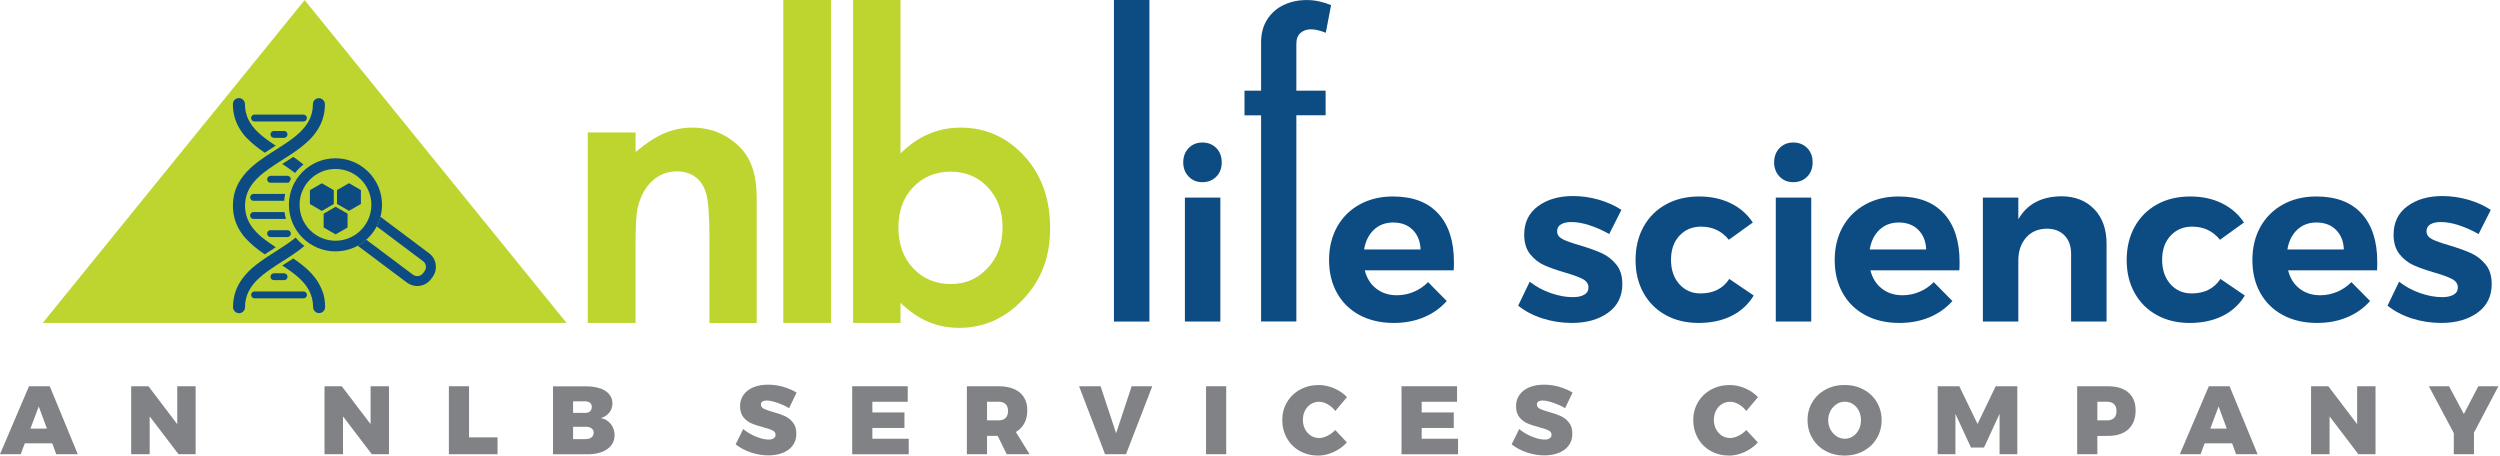 <svg width="631" height="115" viewBox="0 0 631 115" fill="none" xmlns="http://www.w3.org/2000/svg">
<g clip-path="url(#clip0_2885_6488)">
<path d="M76.891 0.02L143.001 81.51H10.781L76.891 0.02Z" fill="#BED530"/>
<path d="M148.362 33.44H160.422V38.37C163.152 36.06 165.632 34.46 167.852 33.56C170.072 32.66 172.342 32.21 174.672 32.21C179.442 32.21 183.482 33.87 186.802 37.2C189.592 40.03 190.992 44.21 190.992 49.75V81.52H179.062V60.47C179.062 54.73 178.802 50.92 178.292 49.04C177.782 47.16 176.882 45.72 175.602 44.74C174.322 43.75 172.742 43.26 170.862 43.26C168.422 43.26 166.332 44.08 164.582 45.71C162.832 47.34 161.622 49.6 160.942 52.48C160.592 53.98 160.412 57.23 160.412 62.23V81.51H148.352V33.44H148.362Z" fill="#BED530"/>
<path d="M197.703 0H209.763V81.5H197.703V0Z" fill="#BED530"/>
<path d="M227.283 0V38.74C229.463 36.56 231.823 34.93 234.353 33.84C236.883 32.75 239.592 32.21 242.482 32.21C248.752 32.21 254.083 34.58 258.473 39.32C262.863 44.06 265.052 50.14 265.052 57.57C265.052 65 262.783 70.71 258.253 75.53C253.713 80.35 248.342 82.75 242.122 82.75C239.352 82.75 236.773 82.26 234.393 81.27C232.003 80.28 229.633 78.67 227.283 76.43V81.51H215.312V0H227.283ZM239.963 43.33C236.163 43.33 233.012 44.63 230.512 47.22C228.012 49.81 226.753 53.2 226.753 57.38C226.753 61.56 228.002 65.1 230.512 67.74C233.012 70.38 236.173 71.69 239.963 71.69C243.753 71.69 246.742 70.35 249.262 67.67C251.782 64.99 253.042 61.57 253.042 57.42C253.042 53.27 251.803 49.92 249.333 47.28C246.863 44.64 243.733 43.33 239.963 43.33Z" fill="#BED530"/>
<path d="M281.156 0H290.116V81.16H281.156V0Z" fill="#0D4C83"/>
<path d="M306.998 37.37C307.908 38.3 308.368 39.5 308.368 40.98C308.368 42.46 307.908 43.65 306.998 44.58C306.088 45.51 304.918 45.98 303.478 45.98C302.038 45.98 300.928 45.51 300.018 44.56C299.108 43.61 298.648 42.42 298.648 40.98C298.648 39.54 299.108 38.31 300.018 37.37C300.928 36.44 302.078 35.97 303.478 35.97C304.878 35.97 306.088 36.43 306.998 37.37ZM299.068 49.87H308.018V81.15H299.068V49.87Z" fill="#0D4C83"/>
<path d="M328.249 8.31C327.549 8.93 327.199 9.84 327.199 11.04V22.88H334.589V29.1H327.199V81.14H318.299V29.11H314.109V22.89H318.299V10.7C318.299 8.45 318.809 6.52 319.839 4.92C320.869 3.31 322.249 2.09 323.999 1.26C325.739 0.43 327.679 0.01 329.809 0.01C331.829 0.01 333.879 0.44 335.969 1.29L334.629 8.27C334.049 8.04 333.429 7.83 332.769 7.66C332.109 7.48 331.489 7.4 330.909 7.4C329.819 7.4 328.929 7.71 328.239 8.33L328.249 8.31Z" fill="#0D4C83"/>
<path d="M363.053 53.94C365.673 56.85 366.973 60.9 366.973 66.09C366.973 67.02 366.953 67.74 366.913 68.24H344.473C344.973 70.22 345.943 71.76 347.383 72.86C348.813 73.97 350.543 74.52 352.553 74.52C354.023 74.52 355.443 74.24 356.793 73.68C358.153 73.12 359.373 72.29 360.453 71.21L365.163 75.98C363.573 77.76 361.643 79.13 359.383 80.08C357.113 81.03 354.583 81.51 351.793 81.51C348.503 81.51 345.623 80.85 343.163 79.53C340.703 78.21 338.803 76.35 337.463 73.95C336.123 71.55 335.453 68.78 335.453 65.64C335.453 62.5 336.133 59.66 337.493 57.24C338.853 54.82 340.753 52.94 343.193 51.6C345.633 50.26 348.423 49.59 351.563 49.59C356.603 49.59 360.433 51.04 363.043 53.95L363.053 53.94ZM358.553 62.96C358.473 60.91 357.813 59.26 356.573 58.02C355.333 56.78 353.683 56.16 351.633 56.16C349.693 56.16 348.073 56.77 346.773 57.99C345.473 59.21 344.653 60.87 344.303 62.96H358.543H358.553Z" fill="#0D4C83"/>
<path d="M401.107 56.82C399.437 56.3 397.948 56.04 396.628 56.04C395.538 56.04 394.668 56.23 394.008 56.62C393.348 57.01 393.017 57.59 393.017 58.36C393.017 59.21 393.467 59.87 394.357 60.34C395.247 60.81 396.697 61.33 398.717 61.91C400.927 62.57 402.747 63.22 404.188 63.86C405.628 64.5 406.858 65.45 407.908 66.71C408.958 67.97 409.478 69.63 409.478 71.68C409.478 74.78 408.287 77.19 405.897 78.92C403.517 80.64 400.457 81.51 396.737 81.51C394.177 81.51 391.718 81.13 389.348 80.38C386.988 79.62 384.928 78.55 383.188 77.15L386.098 71.1C387.688 72.34 389.458 73.3 391.418 73.98C393.378 74.66 395.227 75 396.967 75C398.167 75 399.128 74.8 399.848 74.39C400.568 73.98 400.927 73.37 400.927 72.56C400.927 71.67 400.467 70.97 399.557 70.47C398.647 69.97 397.178 69.42 395.168 68.84C393.038 68.22 391.258 67.6 389.848 66.98C388.428 66.36 387.217 65.42 386.217 64.16C385.207 62.9 384.707 61.26 384.707 59.25C384.707 56.15 385.868 53.75 388.198 52.04C390.518 50.33 393.468 49.48 397.038 49.48C399.168 49.48 401.298 49.78 403.438 50.38C405.577 50.98 407.507 51.84 409.247 52.97L406.168 59.07C404.458 58.1 402.777 57.36 401.107 56.83V56.82Z" fill="#0D4C83"/>
<path d="M429.372 57.2C427.122 57.2 425.293 57.97 423.883 59.5C422.463 61.03 421.763 63.06 421.763 65.58C421.763 68.1 422.463 70.14 423.853 71.71C425.253 73.28 427.033 74.06 429.203 74.06C432.463 74.06 434.883 72.84 436.473 70.4L442.633 74.59C441.313 76.8 439.462 78.51 437.082 79.71C434.702 80.91 431.912 81.51 428.742 81.51C425.572 81.51 422.832 80.85 420.432 79.53C418.032 78.21 416.163 76.35 414.823 73.95C413.483 71.55 412.812 68.78 412.812 65.64C412.812 62.5 413.483 59.66 414.823 57.24C416.163 54.82 418.042 52.94 420.462 51.6C422.882 50.26 425.682 49.59 428.862 49.59C431.842 49.59 434.502 50.16 436.832 51.3C439.162 52.44 441.023 54.06 442.413 56.16L436.362 60.52C434.582 58.31 432.253 57.21 429.383 57.21L429.372 57.2Z" fill="#0D4C83"/>
<path d="M456.139 37.37C457.049 38.3 457.509 39.5 457.509 40.98C457.509 42.46 457.049 43.65 456.139 44.58C455.229 45.51 454.059 45.98 452.619 45.98C451.179 45.98 450.069 45.51 449.159 44.56C448.249 43.61 447.789 42.42 447.789 40.98C447.789 39.54 448.249 38.31 449.159 37.37C450.069 36.44 451.219 35.97 452.619 35.97C454.019 35.97 455.229 36.43 456.139 37.37ZM448.209 49.87H457.159V81.15H448.209V49.87Z" fill="#0D4C83"/>
<path d="M490.678 53.94C493.298 56.85 494.598 60.9 494.598 66.09C494.598 67.02 494.578 67.74 494.538 68.24H472.098C472.598 70.22 473.568 71.76 475.008 72.86C476.438 73.97 478.168 74.52 480.178 74.52C481.648 74.52 483.068 74.24 484.418 73.68C485.778 73.12 486.998 72.29 488.078 71.21L492.788 75.98C491.198 77.76 489.268 79.13 487.008 80.08C484.738 81.03 482.208 81.51 479.418 81.51C476.128 81.51 473.248 80.85 470.788 79.53C468.328 78.21 466.428 76.35 465.088 73.95C463.748 71.55 463.078 68.78 463.078 65.64C463.078 62.5 463.758 59.66 465.118 57.24C466.478 54.82 468.378 52.94 470.818 51.6C473.258 50.26 476.048 49.59 479.188 49.59C484.228 49.59 488.058 51.04 490.668 53.95L490.678 53.94ZM486.168 62.96C486.088 60.91 485.428 59.26 484.188 58.02C482.948 56.78 481.298 56.16 479.248 56.16C477.308 56.16 475.688 56.77 474.388 57.99C473.088 59.21 472.268 60.87 471.918 62.96H486.158H486.168Z" fill="#0D4C83"/>
<path d="M528.587 52.78C530.657 54.95 531.697 57.86 531.697 61.5V81.15H522.747V64.11C522.747 62.13 522.197 60.57 521.087 59.43C519.987 58.29 518.477 57.72 516.577 57.72C514.367 57.76 512.627 58.52 511.347 60.02C510.067 61.51 509.427 63.42 509.427 65.75V81.16H500.477V49.88H509.427V55.35C511.597 51.55 515.197 49.61 520.237 49.54C523.727 49.54 526.507 50.63 528.577 52.8L528.587 52.78Z" fill="#0D4C83"/>
<path d="M553.333 57.2C551.083 57.2 549.253 57.97 547.843 59.5C546.423 61.03 545.723 63.06 545.723 65.58C545.723 68.1 546.423 70.14 547.813 71.71C549.213 73.28 550.993 74.06 553.163 74.06C556.423 74.06 558.843 72.84 560.433 70.4L566.593 74.59C565.273 76.8 563.423 78.51 561.043 79.71C558.663 80.91 555.873 81.51 552.703 81.51C549.533 81.51 546.793 80.85 544.393 79.53C541.993 78.21 540.123 76.35 538.783 73.95C537.443 71.55 536.773 68.78 536.773 65.64C536.773 62.5 537.443 59.66 538.783 57.24C540.123 54.82 542.003 52.94 544.423 51.6C546.843 50.26 549.643 49.59 552.823 49.59C555.803 49.59 558.463 50.16 560.793 51.3C563.123 52.44 564.983 54.06 566.373 56.16L560.323 60.52C558.543 58.31 556.213 57.21 553.343 57.21L553.333 57.2Z" fill="#0D4C83"/>
<path d="M596.1 53.94C598.72 56.85 600.02 60.9 600.02 66.09C600.02 67.02 600 67.74 599.96 68.24H577.52C578.02 70.22 578.99 71.76 580.43 72.86C581.86 73.97 583.59 74.52 585.6 74.52C587.07 74.52 588.49 74.24 589.84 73.68C591.2 73.12 592.42 72.29 593.5 71.21L598.21 75.98C596.62 77.76 594.69 79.13 592.43 80.08C590.16 81.03 587.63 81.51 584.84 81.51C581.55 81.51 578.67 80.85 576.21 79.53C573.75 78.21 571.85 76.35 570.51 73.95C569.17 71.55 568.5 68.78 568.5 65.64C568.5 62.5 569.18 59.66 570.54 57.24C571.9 54.82 573.8 52.94 576.24 51.6C578.68 50.26 581.47 49.59 584.61 49.59C589.65 49.59 593.48 51.04 596.09 53.95L596.1 53.94ZM591.59 62.96C591.51 60.91 590.85 59.26 589.61 58.02C588.37 56.78 586.72 56.16 584.67 56.16C582.73 56.16 581.11 56.77 579.81 57.99C578.51 59.21 577.69 60.87 577.34 62.96H591.58H591.59Z" fill="#0D4C83"/>
<path d="M620.537 56.82C618.867 56.3 617.377 56.04 616.057 56.04C614.967 56.04 614.097 56.23 613.437 56.62C612.777 57.01 612.447 57.59 612.447 58.36C612.447 59.21 612.897 59.87 613.787 60.34C614.677 60.81 616.127 61.33 618.147 61.91C620.357 62.57 622.177 63.22 623.617 63.86C625.057 64.5 626.287 65.45 627.337 66.71C628.387 67.97 628.907 69.63 628.907 71.68C628.907 74.78 627.717 77.19 625.327 78.92C622.947 80.64 619.887 81.51 616.167 81.51C613.607 81.51 611.147 81.13 608.777 80.38C606.417 79.62 604.357 78.55 602.617 77.15L605.527 71.1C607.117 72.34 608.887 73.3 610.847 73.98C612.807 74.66 614.657 75 616.397 75C617.597 75 618.557 74.8 619.277 74.39C619.997 73.98 620.357 73.37 620.357 72.56C620.357 71.67 619.897 70.97 618.987 70.47C618.077 69.97 616.607 69.42 614.597 68.84C612.467 68.22 610.687 67.6 609.277 66.98C607.857 66.36 606.647 65.42 605.647 64.16C604.637 62.9 604.137 61.26 604.137 59.25C604.137 56.15 605.297 53.75 607.627 52.04C609.947 50.33 612.897 49.48 616.467 49.48C618.597 49.48 620.727 49.78 622.867 50.38C625.007 50.98 626.937 51.84 628.677 52.97L625.597 59.07C623.887 58.1 622.207 57.36 620.537 56.83V56.82Z" fill="#0D4C83"/>
<path d="M14.19 114.64L13.19 111.9H6.26L5.23 114.64H0L7.32 97.49H12.56L19.63 114.64H14.2H14.19ZM7.68 108.18H11.84L9.78 102.58L7.68 108.18Z" fill="#808285"/>
<path d="M44.729 97.49H49.379V114.64H45.049L37.779 105.1V114.64H33.109V97.49H37.469L44.739 107.06V97.49H44.729Z" fill="#808285"/>
<path d="M93.526 97.49H98.176V114.64H93.846L86.576 105.1V114.64H81.906V97.49H86.266L93.536 107.06V97.49H93.526Z" fill="#808285"/>
<path d="M113.297 97.49H118.387V110.39H125.577V114.65H113.297V97.5V97.49Z" fill="#808285"/>
<path d="M151.468 98.01C152.468 98.36 153.228 98.86 153.768 99.52C154.308 100.17 154.578 100.94 154.578 101.82C154.578 102.7 154.318 103.45 153.798 104.12C153.278 104.79 152.568 105.25 151.668 105.52C152.708 105.73 153.548 106.23 154.178 107.03C154.808 107.83 155.118 108.76 155.118 109.86C155.118 110.82 154.838 111.67 154.288 112.39C153.738 113.12 152.948 113.67 151.928 114.07C150.908 114.46 149.718 114.66 148.368 114.66H139.578V97.51H147.998C149.318 97.51 150.478 97.69 151.468 98.04V98.01ZM148.928 103.81C149.218 103.54 149.368 103.18 149.368 102.72C149.368 102.26 149.218 101.93 148.928 101.68C148.638 101.43 148.238 101.3 147.728 101.3H144.648V104.21H147.728C148.228 104.21 148.628 104.08 148.928 103.81ZM149.278 110.41C149.658 110.12 149.848 109.72 149.848 109.21C149.848 108.74 149.658 108.37 149.278 108.1C148.898 107.83 148.378 107.7 147.728 107.72H144.648V110.83H147.728C148.378 110.85 148.898 110.71 149.278 110.41Z" fill="#808285"/>
<path d="M196.16 101.65C195.07 101.27 194.17 101.09 193.47 101.09C193.03 101.09 192.68 101.18 192.43 101.35C192.18 101.52 192.05 101.77 192.05 102.1C192.05 102.56 192.29 102.91 192.78 103.16C193.27 103.41 194.04 103.69 195.1 103.98C196.31 104.32 197.3 104.67 198.09 105.02C198.87 105.37 199.55 105.91 200.13 106.62C200.71 107.34 201 108.28 201 109.46C201 110.64 200.69 111.66 200.06 112.48C199.43 113.3 198.58 113.92 197.51 114.33C196.44 114.74 195.25 114.94 193.93 114.94C192.46 114.94 190.99 114.69 189.51 114.19C188.03 113.69 186.76 113.01 185.68 112.15L187.59 108.28C188.45 109.03 189.51 109.66 190.76 110.18C192.01 110.69 193.08 110.95 193.98 110.95C194.53 110.95 194.97 110.84 195.28 110.63C195.59 110.42 195.75 110.12 195.75 109.72C195.75 109.25 195.5 108.88 194.99 108.63C194.48 108.38 193.7 108.11 192.64 107.84C191.45 107.53 190.46 107.21 189.68 106.87C188.9 106.54 188.22 106.02 187.65 105.32C187.08 104.62 186.79 103.7 186.79 102.55C186.79 101.4 187.08 100.47 187.67 99.65C188.26 98.83 189.08 98.19 190.15 97.75C191.22 97.31 192.46 97.09 193.88 97.09C195.17 97.09 196.45 97.27 197.72 97.64C198.99 98.01 200.1 98.49 201.05 99.1L199.17 103.02C198.26 102.48 197.25 102.02 196.16 101.65Z" fill="#808285"/>
<path d="M215.094 97.49H229.114V101.41H220.184V104.1H228.284V108.02H220.184V110.74H229.364V114.66H215.094V97.51V97.49Z" fill="#808285"/>
<path d="M254.099 114.64L251.819 110.02H249.129V114.64H244.039V97.49H252.039C254.339 97.49 256.119 98.02 257.389 99.08C258.649 100.14 259.289 101.64 259.289 103.58C259.289 104.84 259.039 105.93 258.539 106.85C258.039 107.77 257.329 108.5 256.399 109.04L259.869 114.64H254.099ZM249.129 106.1H252.039C252.809 106.1 253.399 105.9 253.809 105.49C254.219 105.08 254.429 104.49 254.429 103.73C254.429 102.97 254.219 102.4 253.809 102C253.399 101.6 252.799 101.4 252.039 101.4H249.129V106.1Z" fill="#808285"/>
<path d="M272.359 97.49H277.789L281.709 109.36L285.629 97.49H290.839L284.209 114.64H278.919L272.359 97.49Z" fill="#808285"/>
<path d="M304.406 97.49H309.496V114.64H304.406V97.49Z" fill="#808285"/>
<path d="M335.108 102.03C334.368 101.61 333.648 101.41 332.938 101.41C332.168 101.41 331.478 101.61 330.858 102C330.238 102.39 329.748 102.93 329.388 103.63C329.028 104.32 328.848 105.1 328.848 105.97C328.848 106.84 329.028 107.61 329.388 108.31C329.748 109 330.238 109.55 330.858 109.95C331.478 110.35 332.168 110.55 332.938 110.55C333.588 110.55 334.288 110.37 335.028 110.01C335.768 109.65 336.438 109.16 337.018 108.54L339.958 111.67C339.028 112.68 337.908 113.49 336.598 114.09C335.288 114.69 333.988 114.99 332.698 114.99C330.988 114.99 329.438 114.6 328.058 113.83C326.678 113.06 325.598 111.98 324.818 110.61C324.038 109.24 323.648 107.71 323.648 106.01C323.648 104.31 324.048 102.84 324.848 101.5C325.648 100.15 326.748 99.1 328.148 98.33C329.548 97.56 331.128 97.18 332.868 97.18C334.158 97.18 335.448 97.46 336.738 98.01C338.028 98.56 339.108 99.31 339.968 100.24L337.028 103.74C336.488 103.02 335.848 102.45 335.108 102.04V102.03Z" fill="#808285"/>
<path d="M353.742 97.49H367.762V101.41H358.832V104.1H366.932V108.02H358.832V110.74H368.012V114.66H353.742V97.51V97.49Z" fill="#808285"/>
<path d="M392.019 101.65C390.929 101.27 390.029 101.09 389.329 101.09C388.889 101.09 388.539 101.18 388.289 101.35C388.039 101.52 387.909 101.77 387.909 102.1C387.909 102.56 388.149 102.91 388.639 103.16C389.129 103.41 389.899 103.69 390.959 103.98C392.169 104.32 393.159 104.67 393.949 105.02C394.729 105.37 395.409 105.91 395.989 106.62C396.569 107.34 396.859 108.28 396.859 109.46C396.859 110.64 396.549 111.66 395.919 112.48C395.289 113.3 394.439 113.92 393.369 114.33C392.299 114.74 391.109 114.94 389.789 114.94C388.319 114.94 386.849 114.69 385.369 114.19C383.889 113.69 382.619 113.01 381.539 112.15L383.449 108.28C384.309 109.03 385.369 109.66 386.619 110.18C387.869 110.69 388.939 110.95 389.839 110.95C390.389 110.95 390.829 110.84 391.139 110.63C391.449 110.42 391.609 110.12 391.609 109.72C391.609 109.25 391.359 108.88 390.849 108.63C390.339 108.38 389.559 108.11 388.499 107.84C387.309 107.53 386.319 107.21 385.539 106.87C384.759 106.54 384.079 106.02 383.509 105.32C382.939 104.62 382.649 103.7 382.649 102.55C382.649 101.4 382.939 100.47 383.529 99.65C384.119 98.83 384.939 98.19 386.009 97.75C387.079 97.31 388.319 97.09 389.739 97.09C391.029 97.09 392.309 97.27 393.579 97.64C394.849 98.01 395.959 98.49 396.909 99.1L395.029 103.02C394.119 102.48 393.109 102.02 392.019 101.65Z" fill="#808285"/>
<path d="M438.843 102.03C438.103 101.61 437.383 101.41 436.673 101.41C435.903 101.41 435.213 101.61 434.593 102C433.973 102.39 433.483 102.93 433.123 103.63C432.763 104.32 432.583 105.1 432.583 105.97C432.583 106.84 432.763 107.61 433.123 108.31C433.483 109 433.973 109.55 434.593 109.95C435.213 110.35 435.903 110.55 436.673 110.55C437.323 110.55 438.023 110.37 438.763 110.01C439.503 109.65 440.173 109.16 440.753 108.54L443.693 111.67C442.763 112.68 441.643 113.49 440.333 114.09C439.023 114.69 437.723 114.99 436.433 114.99C434.723 114.99 433.173 114.6 431.793 113.83C430.413 113.06 429.333 111.98 428.553 110.61C427.773 109.24 427.383 107.71 427.383 106.01C427.383 104.31 427.783 102.84 428.583 101.5C429.383 100.15 430.483 99.1 431.883 98.33C433.283 97.56 434.863 97.18 436.603 97.18C437.893 97.18 439.183 97.46 440.473 98.01C441.763 98.56 442.843 99.31 443.703 100.24L440.763 103.74C440.223 103.02 439.583 102.45 438.843 102.04V102.03Z" fill="#808285"/>
<path d="M470.357 98.32C471.787 99.09 472.907 100.14 473.707 101.49C474.517 102.84 474.917 104.35 474.917 106.03C474.917 107.71 474.517 109.26 473.707 110.62C472.897 111.98 471.787 113.05 470.357 113.83C468.927 114.6 467.337 114.99 465.577 114.99C463.817 114.99 462.197 114.6 460.777 113.83C459.357 113.06 458.247 111.99 457.437 110.62C456.627 109.26 456.227 107.73 456.227 106.03C456.227 104.33 456.627 102.84 457.437 101.49C458.247 100.14 459.357 99.09 460.777 98.32C462.197 97.55 463.797 97.17 465.577 97.17C467.357 97.17 468.937 97.55 470.357 98.32ZM463.557 102.01C462.917 102.42 462.397 102.98 462.017 103.69C461.637 104.4 461.437 105.19 461.437 106.05C461.437 106.91 461.627 107.71 462.017 108.42C462.397 109.14 462.917 109.71 463.557 110.12C464.197 110.53 464.897 110.74 465.647 110.74C466.397 110.74 467.067 110.53 467.687 110.12C468.307 109.71 468.807 109.14 469.167 108.43C469.527 107.72 469.707 106.92 469.707 106.04C469.707 105.16 469.527 104.39 469.167 103.68C468.807 102.97 468.317 102.41 467.697 102C467.077 101.59 466.397 101.39 465.637 101.39C464.877 101.39 464.187 101.59 463.547 102L463.557 102.01Z" fill="#808285"/>
<path d="M489.07 97.49H494.53L499.13 107.01L503.71 97.49H509.17V114.64H504.69V104.46L500.77 112.95H497.47L493.55 104.46V114.64H489.07V97.49Z" fill="#808285"/>
<path d="M537.211 99.08C538.431 100.14 539.031 101.64 539.031 103.58C539.031 105.62 538.421 107.2 537.211 108.33C536.001 109.46 534.281 110.02 532.061 110.02L529.371 110.04V114.64H524.281V97.49H532.061C534.281 97.49 536.001 98.02 537.211 99.08ZM533.591 105.49C534.011 105.08 534.211 104.49 534.211 103.73C534.211 102.97 534.001 102.4 533.591 102C533.181 101.6 532.581 101.4 531.821 101.4H529.371V106.1H531.821C532.591 106.1 533.181 105.9 533.591 105.49Z" fill="#808285"/>
<path d="M564.388 114.64L563.388 111.9H556.458L555.427 114.64H550.188L557.508 97.49H562.747L569.818 114.64H564.388ZM557.878 108.18H562.037L559.977 102.58L557.878 108.18Z" fill="#808285"/>
<path d="M594.932 97.49H599.583V114.64H595.253L587.982 105.1V114.64H583.312V97.49H587.672L594.943 107.06V97.49H594.932Z" fill="#808285"/>
<path d="M630.597 97.49L624.427 109.21V114.64H619.337V109.31L613.047 97.49H618.137L621.877 104.49L625.527 97.49H630.597Z" fill="#808285"/>
<path d="M62.129 60.27C62.209 60.36 62.299 60.45 62.379 60.55C63.419 61.65 64.629 62.63 65.909 63.55C66.209 63.77 66.519 63.98 66.839 64.19C67.169 63.97 67.499 63.76 67.829 63.55C68.269 63.27 68.709 62.98 69.149 62.71C69.309 62.61 69.469 62.51 69.619 62.41C68.559 61.72 67.539 61.02 66.599 60.29C65.899 59.74 65.249 59.17 64.669 58.56C63.739 57.58 62.979 56.51 62.489 55.29C62.269 54.74 62.099 54.17 61.989 53.56C61.899 53.04 61.849 52.5 61.849 51.92C61.849 51.34 61.899 50.8 61.989 50.28C62.099 49.67 62.269 49.09 62.489 48.55C62.979 47.33 63.739 46.26 64.669 45.28C65.249 44.67 65.899 44.1 66.599 43.55C67.539 42.81 68.559 42.11 69.619 41.42C69.889 41.25 70.149 41.08 70.419 40.9C70.689 40.73 70.959 40.56 71.229 40.38C71.289 40.34 71.349 40.31 71.409 40.27C72.009 39.89 72.619 39.5 73.219 39.1C73.479 38.93 73.739 38.75 73.999 38.58C74.019 38.57 74.039 38.55 74.059 38.54C75.519 37.54 76.929 36.48 78.129 35.27C78.239 35.16 78.339 35.05 78.449 34.94C78.879 34.48 79.279 34.01 79.629 33.53C80.399 32.49 80.979 31.4 81.369 30.26C81.559 29.7 81.709 29.12 81.819 28.53C81.949 27.82 82.009 27.09 82.009 26.34C82.009 25.45 81.269 24.72 80.389 24.78C79.599 24.83 78.979 25.49 78.979 26.29C78.979 27.09 78.889 27.83 78.709 28.53C78.559 29.14 78.339 29.72 78.069 30.26C77.469 31.48 76.589 32.55 75.549 33.53C74.899 34.14 74.189 34.71 73.429 35.26C72.719 35.78 71.969 36.28 71.199 36.78C70.929 36.95 70.669 37.12 70.399 37.3C70.129 37.47 69.859 37.64 69.589 37.82C69.219 38.06 68.839 38.29 68.469 38.53C68.179 38.72 67.889 38.91 67.599 39.1C67.339 39.27 67.079 39.45 66.819 39.62C66.509 39.83 66.199 40.05 65.889 40.27C64.609 41.18 63.409 42.16 62.359 43.27C62.269 43.36 62.189 43.45 62.109 43.55C61.599 44.11 61.149 44.69 60.759 45.28C59.439 47.29 58.789 49.48 58.789 51.92C58.789 54.36 59.439 56.55 60.759 58.56C61.149 59.15 61.599 59.73 62.109 60.29L62.129 60.27Z" fill="#0D4C83"/>
<path d="M81.382 73.55C80.982 72.4 80.412 71.32 79.642 70.28C79.292 69.8 78.892 69.33 78.462 68.87C78.362 68.76 78.252 68.65 78.142 68.54C76.932 67.33 75.532 66.26 74.072 65.27C74.052 65.26 74.032 65.24 74.012 65.23C73.992 65.24 73.972 65.26 73.952 65.27C73.212 65.76 72.452 66.24 71.712 66.72C71.552 66.82 71.392 66.92 71.242 67.02C72.012 67.52 72.762 68.02 73.472 68.54C74.232 69.09 74.942 69.67 75.592 70.27C76.642 71.25 77.512 72.32 78.112 73.54C78.382 74.09 78.592 74.66 78.752 75.27C78.922 75.96 79.022 76.7 79.022 77.49C79.022 78.31 79.672 79 80.492 79.02C81.352 79.05 82.062 78.36 82.062 77.5C82.062 76.73 82.002 75.98 81.872 75.26C81.762 74.67 81.612 74.09 81.422 73.53L81.382 73.55Z" fill="#0D4C83"/>
<path d="M62.381 34.91C62.481 35.02 62.591 35.13 62.701 35.24C63.911 36.45 65.311 37.52 66.771 38.51C66.791 38.52 66.811 38.54 66.831 38.55C66.851 38.54 66.871 38.52 66.891 38.51C67.631 38.02 68.391 37.54 69.131 37.06C69.291 36.96 69.451 36.86 69.601 36.76C68.831 36.26 68.081 35.76 67.371 35.24C66.611 34.69 65.901 34.11 65.251 33.51C64.201 32.53 63.331 31.46 62.731 30.24C62.461 29.69 62.241 29.12 62.091 28.51C61.921 27.82 61.821 27.08 61.821 26.29C61.821 25.47 61.171 24.78 60.351 24.76C59.491 24.73 58.781 25.42 58.781 26.28C58.781 28.97 59.561 31.35 61.171 33.53C61.521 34.01 61.921 34.48 62.351 34.94L62.381 34.91Z" fill="#0D4C83"/>
<path d="M63.474 30.17C63.614 30.47 63.914 30.66 64.254 30.66H76.594C76.924 30.66 77.224 30.47 77.374 30.17C77.374 30.17 77.374 30.16 77.374 30.15C77.644 29.58 77.224 28.92 76.594 28.92H64.234C63.604 28.92 63.194 29.58 63.454 30.15C63.454 30.15 63.454 30.16 63.454 30.17H63.474Z" fill="#0D4C83"/>
<path d="M69.133 33.06C68.293 33.06 67.953 34.14 68.643 34.62C68.643 34.62 68.663 34.63 68.663 34.64C68.803 34.74 68.973 34.79 69.153 34.79H71.683C71.863 34.79 72.033 34.74 72.173 34.64C72.173 34.64 72.193 34.63 72.193 34.62C72.883 34.14 72.543 33.06 71.703 33.06H69.123H69.133Z" fill="#0D4C83"/>
<path d="M68.292 58.1C67.462 58.1 67.112 59.16 67.782 59.65C67.782 59.65 67.802 59.66 67.802 59.67C67.952 59.78 68.132 59.84 68.312 59.84H72.532C72.712 59.84 72.892 59.78 73.042 59.67C73.042 59.67 73.062 59.66 73.062 59.65C73.732 59.16 73.382 58.1 72.552 58.1H68.282H68.292Z" fill="#0D4C83"/>
<path d="M68.663 69.13C68.663 69.13 68.643 69.14 68.643 69.15C67.953 69.63 68.293 70.71 69.133 70.71H71.713C72.553 70.71 72.893 69.63 72.203 69.15C72.203 69.15 72.183 69.14 72.183 69.13C72.043 69.03 71.873 68.98 71.693 68.98H69.163C68.983 68.98 68.813 69.03 68.673 69.13H68.663Z" fill="#0D4C83"/>
<path d="M77.374 74.05C77.234 73.75 76.934 73.56 76.594 73.56H64.254C63.924 73.56 63.624 73.75 63.474 74.05C63.474 74.05 63.474 74.06 63.474 74.07C63.204 74.64 63.624 75.3 64.254 75.3H76.614C77.244 75.3 77.654 74.64 77.394 74.07C77.394 74.07 77.394 74.06 77.394 74.05H77.374Z" fill="#0D4C83"/>
<path d="M74.454 43.68C75.084 42.88 75.804 42.15 76.604 41.52C76.064 41.08 75.514 40.65 74.944 40.24C74.644 40.02 74.334 39.81 74.014 39.6C73.684 39.82 73.354 40.03 73.024 40.24C72.584 40.52 72.144 40.81 71.704 41.08C71.544 41.18 71.384 41.28 71.234 41.38C72.294 42.07 73.314 42.77 74.254 43.5C74.324 43.55 74.394 43.61 74.454 43.66V43.68Z" fill="#0D4C83"/>
<path d="M74.632 59.95C74.502 60.06 74.373 60.16 74.243 60.27C73.302 61.01 72.282 61.71 71.222 62.4C70.953 62.57 70.692 62.74 70.422 62.92C70.153 63.09 69.882 63.26 69.612 63.44C69.552 63.48 69.493 63.51 69.433 63.55C68.832 63.93 68.222 64.32 67.612 64.72C67.353 64.89 67.093 65.07 66.832 65.24C66.812 65.25 66.793 65.27 66.772 65.28C65.312 66.28 63.903 67.34 62.703 68.55C62.593 68.66 62.492 68.77 62.383 68.88C61.953 69.34 61.553 69.81 61.203 70.29C59.602 72.45 58.822 74.82 58.812 77.49C58.812 78.38 59.553 79.11 60.432 79.05C61.222 79 61.843 78.34 61.843 77.54C61.843 76.74 61.932 76 62.112 75.3C62.263 74.69 62.483 74.11 62.752 73.57C63.352 72.35 64.222 71.28 65.272 70.3C65.922 69.69 66.632 69.12 67.392 68.57C68.103 68.05 68.853 67.55 69.623 67.04C69.892 66.87 70.153 66.7 70.422 66.52C70.692 66.35 70.963 66.18 71.233 66C71.603 65.76 71.983 65.53 72.353 65.29C72.642 65.1 72.933 64.91 73.222 64.72C73.483 64.55 73.743 64.37 74.002 64.2C74.312 63.99 74.623 63.77 74.933 63.55C75.593 63.08 76.233 62.59 76.832 62.08C76.022 61.46 75.272 60.75 74.632 59.97V59.95Z" fill="#0D4C83"/>
<path d="M72.992 46C73.122 45.73 73.262 45.47 73.412 45.21C73.402 44.97 73.292 44.74 73.062 44.57C73.062 44.57 73.042 44.56 73.042 44.55C72.892 44.44 72.712 44.38 72.532 44.38H68.312C68.132 44.38 67.952 44.44 67.802 44.55C67.802 44.55 67.782 44.56 67.782 44.57C67.112 45.06 67.462 46.12 68.292 46.12H72.562C72.732 46.12 72.872 46.08 73.002 46H72.992Z" fill="#0D4C83"/>
<path d="M71.971 48.95H64.001C63.641 48.95 63.311 49.18 63.191 49.52C63.191 49.52 63.191 49.53 63.191 49.54C62.991 50.1 63.411 50.68 64.001 50.68H71.731C71.781 50.09 71.861 49.51 71.981 48.95H71.971Z" fill="#0D4C83"/>
<path d="M71.813 53.53H63.993C63.403 53.53 62.983 54.12 63.183 54.67C63.183 54.67 63.183 54.68 63.183 54.69C63.303 55.03 63.633 55.26 63.993 55.26H72.173C72.013 54.7 71.893 54.12 71.803 53.53H71.813Z" fill="#0D4C83"/>
<path d="M84.672 39.95C78.182 39.95 72.922 45.21 72.922 51.7C72.922 58.19 78.182 63.45 84.672 63.45C91.162 63.45 96.422 58.19 96.422 51.7C96.422 45.21 91.162 39.95 84.672 39.95ZM84.672 60.76C79.672 60.76 75.612 56.7 75.612 51.7C75.612 46.7 79.672 42.64 84.672 42.64C89.672 42.64 93.732 46.7 93.732 51.7C93.732 56.7 89.672 60.76 84.672 60.76Z" fill="#0D4C83"/>
<path d="M109.979 66.76C109.819 65.61 109.219 64.6 108.289 63.91L96.029 54.72C95.799 55.57 95.479 56.39 95.079 57.15L106.779 65.92C107.169 66.21 107.419 66.64 107.489 67.12C107.559 67.6 107.439 68.08 107.139 68.47L106.769 68.96C106.479 69.35 106.049 69.6 105.569 69.67C105.089 69.74 104.609 69.62 104.219 69.32L92.449 60.5C91.789 61.08 91.069 61.6 90.289 62.02L102.719 71.33C103.399 71.84 104.189 72.12 104.979 72.18C106.409 72.29 107.859 71.69 108.779 70.46L109.149 69.97C109.839 69.04 110.139 67.9 109.969 66.76H109.979Z" fill="#0D4C83"/>
<path d="M84.707 59.16L87.728 57.42V53.93L84.707 52.19L81.688 53.93V57.42L84.707 59.16Z" fill="#0D4C83"/>
<path d="M81.229 53.24L84.249 51.49V48.01L81.229 46.26L78.219 48V51.5L81.229 53.24Z" fill="#0D4C83"/>
<path d="M88.085 53.21L91.095 51.47V47.98L88.085 46.23L85.055 47.98V51.47L88.085 53.21Z" fill="#0D4C83"/>
</g>
<defs>
<clipPath id="clip0_2885_6488">
<rect width="630.6" height="114.98" fill="white"/>
</clipPath>
</defs>
</svg>
